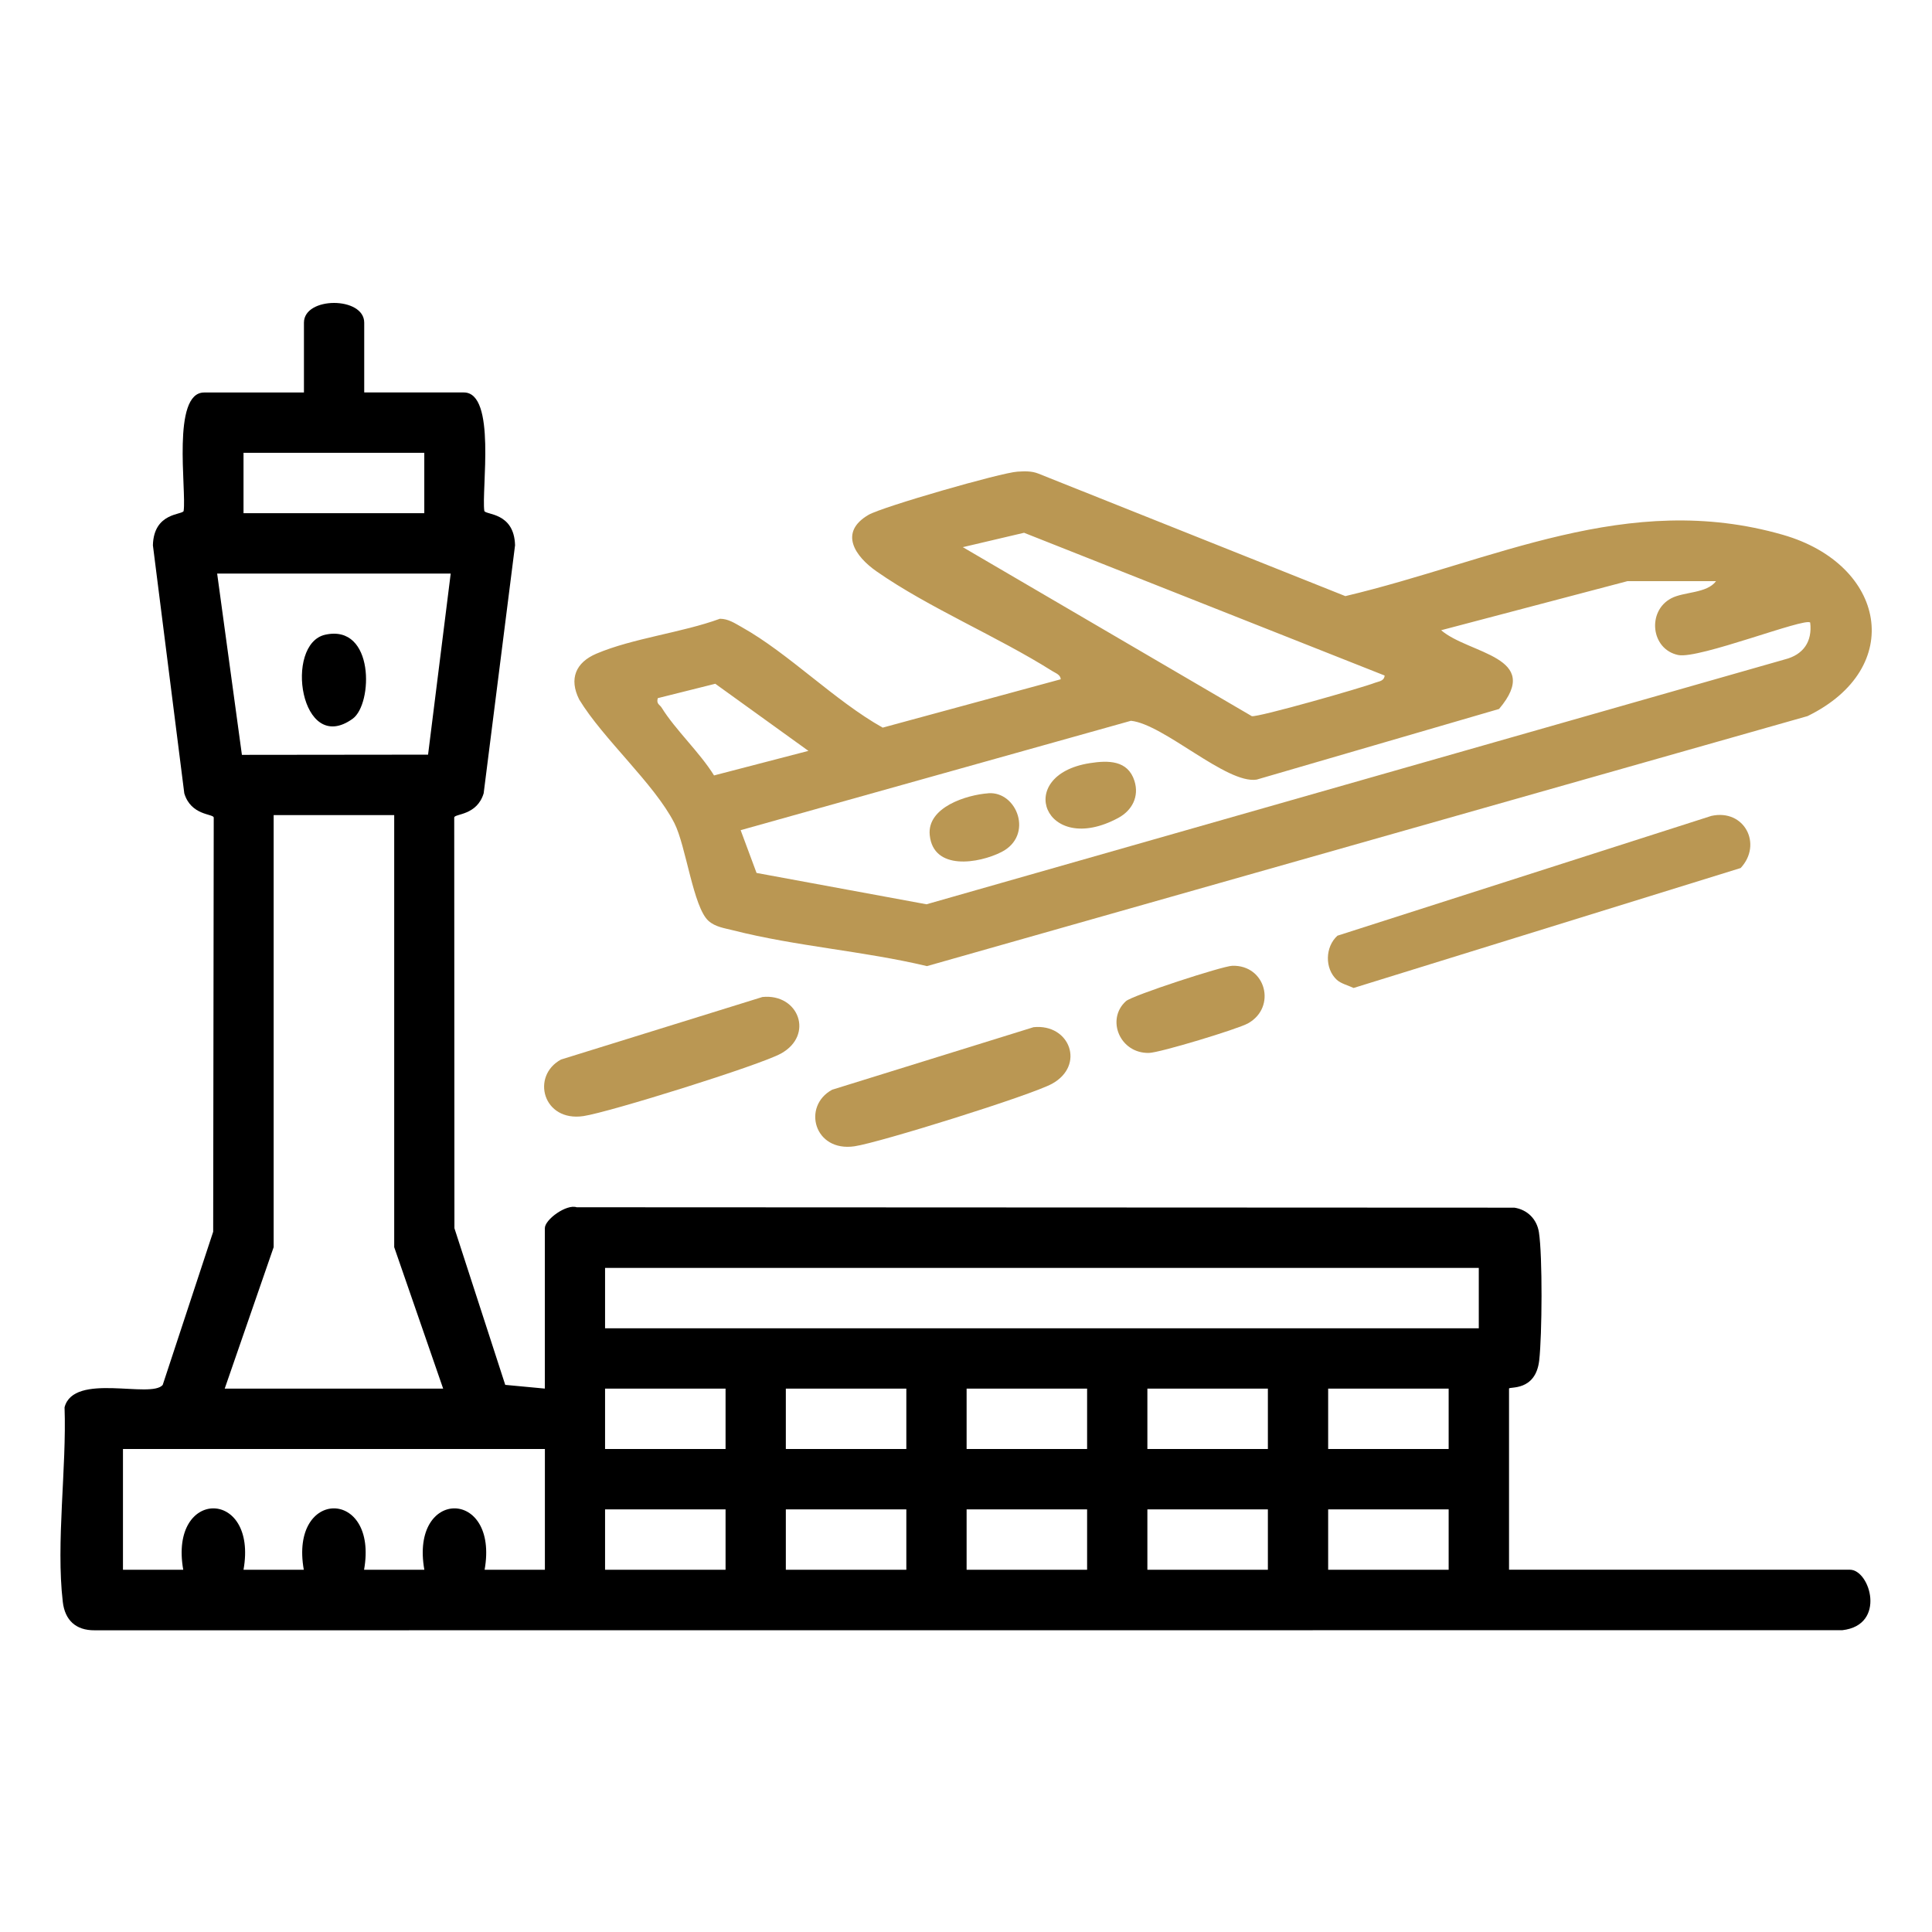 <svg xmlns="http://www.w3.org/2000/svg" width="384" height="384" viewBox="0 0 384 384" fill="none"><path d="M72.351 78.003H92.191C98.681 78.003 95.671 97.403 96.261 101.543C96.491 102.373 102.191 101.773 102.371 108.373L96.131 157.683C94.801 162.073 90.481 161.713 90.281 162.453L90.321 244.123L100.421 275.253L108.291 275.993V244.113C108.291 242.393 112.581 239.273 114.621 239.953L301.001 240.033C303.601 240.443 305.461 242.323 305.871 244.913C306.611 249.653 306.501 265.433 305.931 270.383C305.211 276.623 299.931 275.543 299.931 275.993V311.993H367.671C371.701 311.993 374.971 322.993 366.191 324.013L18.821 324.033C15.071 324.073 12.901 322.013 12.481 318.393C11.101 306.623 13.261 291.783 12.831 279.713C14.661 272.703 30.021 278.063 32.341 275.263L42.371 244.813L42.481 162.463C42.281 161.723 37.961 162.083 36.631 157.693L30.391 108.383C30.561 101.783 36.271 102.383 36.501 101.553C37.091 97.403 34.081 78.013 40.571 78.013H60.411V64.133C60.411 58.903 72.391 58.903 72.391 64.133V78.013L72.351 78.003ZM84.331 90.003H48.401V102.003H84.331V90.003ZM89.571 114.003H43.161L48.081 150.033L85.081 149.993L89.581 114.003H89.571ZM78.341 162.003H54.391V247.883L44.661 276.003H88.081L78.351 247.883V162.003H78.341ZM293.921 252.003H120.261V264.003H293.921V252.003ZM144.211 276.003H120.261V288.003H144.211V276.003ZM180.141 276.003H156.191V288.003H180.141V276.003ZM216.071 276.003H192.121V288.003H216.071V276.003ZM252.001 276.003H228.051V288.003H252.001V276.003ZM287.931 276.003H263.981V288.003H287.931V276.003ZM108.281 288.003H24.441V312.003H36.421C33.541 295.723 51.281 295.743 48.401 312.003H60.381C57.501 295.723 75.241 295.743 72.361 312.003H84.341C81.461 295.723 99.201 295.743 96.321 312.003H108.301V288.003H108.281ZM144.211 300.003H120.261V312.003H144.211V300.003ZM180.141 300.003H156.191V312.003H180.141V300.003ZM216.071 300.003H192.121V312.003H216.071V300.003ZM252.001 300.003H228.051V312.003H252.001V300.003ZM287.931 300.003H263.981V312.003H287.931V300.003Z" fill="black"></path><path d="M210.83 134.993C210.77 134.073 209.76 133.773 209.11 133.353C198.2 126.473 184.6 120.813 174.22 113.563C169.96 110.593 166.65 105.823 172.62 102.333C175.34 100.743 199 93.922 202.25 93.743C203.65 93.662 205.02 93.593 206.36 94.123L267.4 118.483C296.88 111.493 323.44 97.403 354.38 106.303C374.82 112.183 378.87 132.753 359.26 142.333L184.24 192.023C171.61 189.013 158.25 188.103 145.69 184.903C144 184.473 142.19 184.253 140.82 183.033C137.77 180.303 136.36 168.143 134.03 163.583C130.03 155.753 119.89 146.893 115.12 139.033C113.04 134.883 114.46 131.653 118.54 129.923C125.74 126.853 135.57 125.743 143.09 122.983C144.76 122.983 146.06 123.883 147.44 124.653C156.77 129.873 165.89 139.263 175.44 144.623L210.82 135.013L210.83 134.993ZM275.2 134.263L203.54 105.893L191.37 108.753L248.81 142.343C250.05 142.603 270.74 136.703 273.3 135.703C274.08 135.403 275.11 135.403 275.21 134.253L275.2 134.263ZM341.08 115.503H323.49L286.44 125.263C291.97 130.023 306.78 130.473 297.95 140.913L249.77 154.953C243.79 155.883 231.32 143.933 224.78 143.263L147.21 165.003L150.37 173.503L184.15 179.733L354.75 131.063C358.4 130.143 360.24 127.553 359.79 123.743C358.81 122.673 337.67 131.033 333.57 130.193C328.11 129.073 327.33 121.473 332.16 118.923C334.7 117.573 339.26 117.983 341.09 115.493L341.08 115.503ZM160.68 149.243L142.17 135.903L130.74 138.763C130.41 139.923 131.12 140.033 131.49 140.623C134.26 145.103 139.06 149.503 141.92 154.123L160.68 149.243Z" fill="#BA9753"></path><path d="M265.71 194.756C263.26 192.506 263.37 188.186 265.83 185.976L340.15 162.166C346.71 160.726 350.36 167.796 345.97 172.526L269.04 196.366C268.01 195.876 266.53 195.506 265.71 194.756Z" fill="#BA9753"></path><path d="M151.539 198.162C158.749 197.432 161.859 205.732 155.219 209.402C150.969 211.742 121.049 221.082 115.959 221.832C107.919 223.022 105.479 213.872 111.499 210.592L151.539 198.162Z" fill="#BA9753"></path><path d="M205.43 204.162C212.64 203.432 215.75 211.732 209.11 215.402C204.98 217.682 174.82 227.102 169.85 227.832C161.81 229.022 159.37 219.872 165.39 216.592L205.43 204.162Z" fill="#BA9753"></path><path d="M223.79 198.987C225.06 197.847 242.95 192.017 244.92 191.957C251.6 191.747 253.8 200.197 248.04 203.407C246.01 204.537 230.56 209.227 228.38 209.277C222.57 209.417 219.79 202.597 223.79 198.987Z" fill="#BA9753"></path><path d="M64.66 126.15C74.46 124.01 74.15 139.94 70.091 142.86C59.711 150.33 56.391 127.96 64.66 126.15Z" fill="black"></path><path d="M216.621 151.68C220.251 151.11 224.171 151.07 225.481 155.21C226.461 158.31 225.021 161.08 222.261 162.57C207.671 170.43 201.351 154.07 216.621 151.68Z" fill="#BA9753"></path><path d="M196.44 157.662C202.17 157.252 205.49 166.062 199.06 169.342C194.56 171.632 185.49 173.122 184.79 165.962C184.25 160.442 192.11 157.982 196.44 157.672V157.662Z" fill="#BA9753"></path></svg>